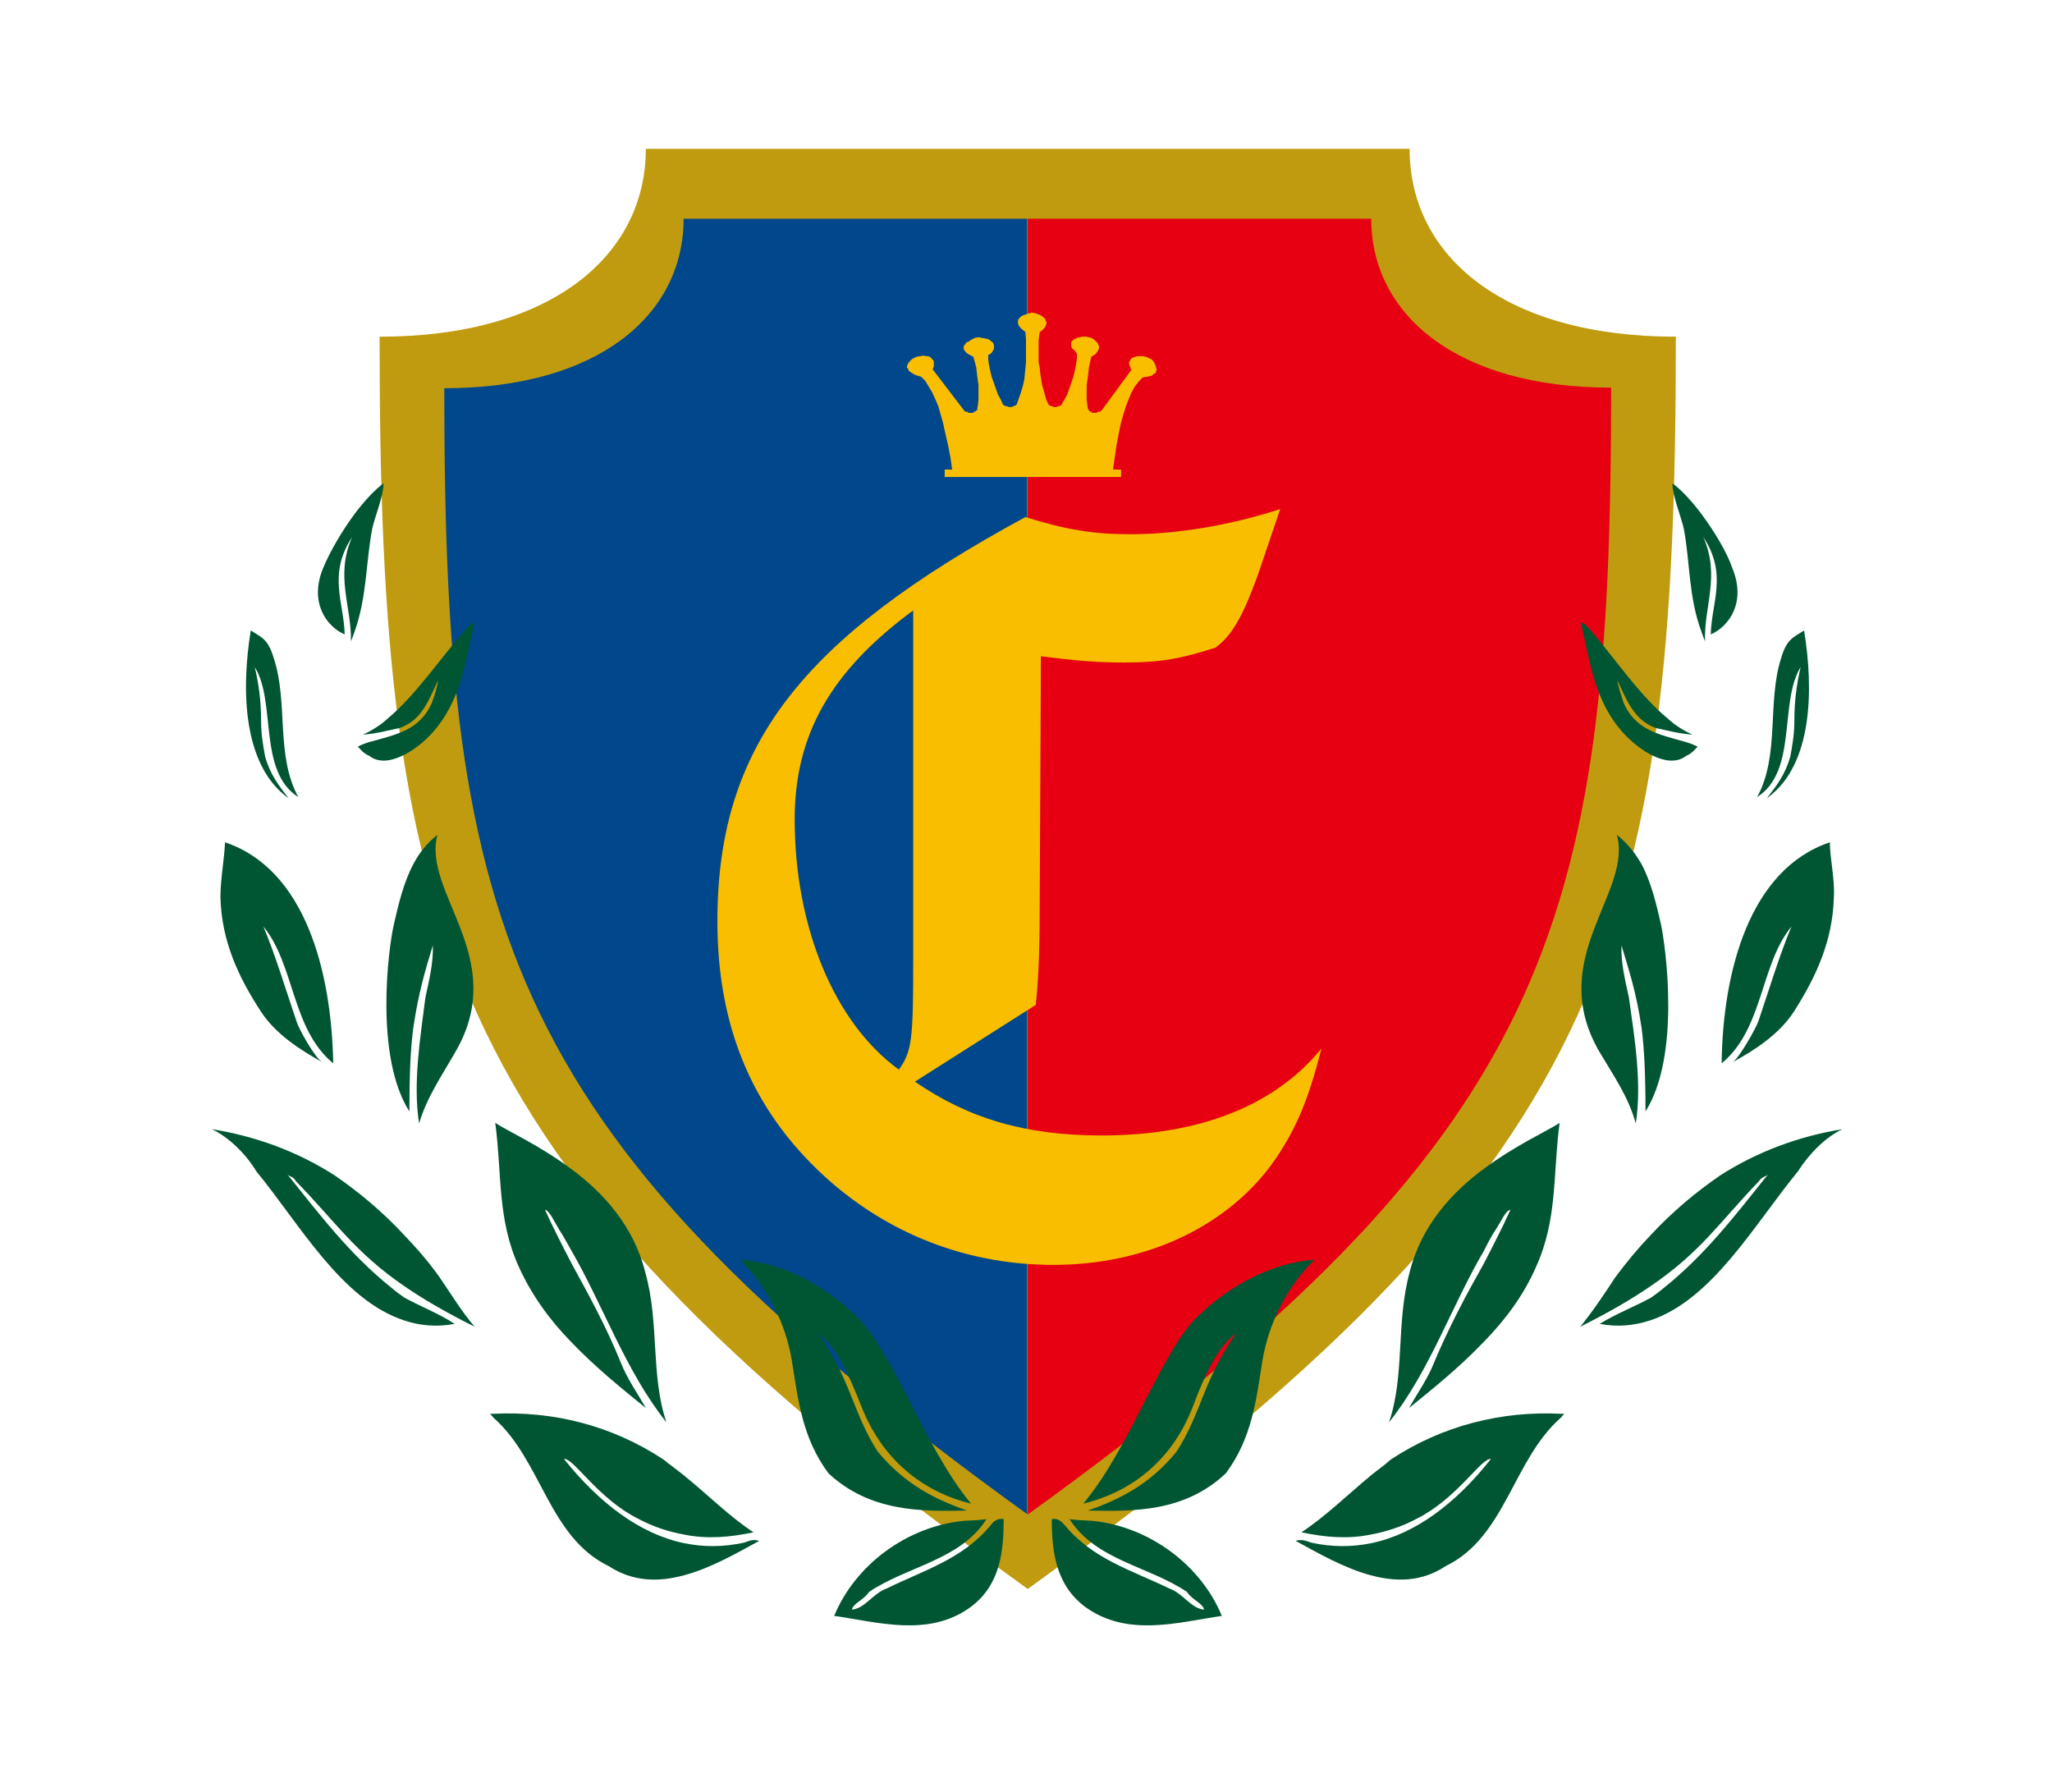 <?xml version="1.0" encoding="utf-8"?>
<!-- Generator: Adobe Illustrator 26.3.1, SVG Export Plug-In . SVG Version: 6.00 Build 0)  -->
<svg version="1.1" id="_層_1" xmlns="http://www.w3.org/2000/svg" xmlns:xlink="http://www.w3.org/1999/xlink" x="0px" y="0px"
	 viewBox="0 0 358.4 313" style="enable-background:new 0 0 358.4 313;" xml:space="preserve">
<style type="text/css">
	.st0{fill:#C09B0F;}
	.st1{fill:#E60012;}
	.st2{fill:#00478B;}
	.st3{fill:#FABE00;}
	.st4{fill:#005633;}
</style>
<path class="st0" d="M179.5,26h66.7c0,18.7,16.5,32.8,46.5,32.8c0,105.5-11.7,145.4-113.2,218.7C78,204.2,66.3,164.3,66.3,58.8
	c30,0,46.5-14.2,46.5-32.8H179.5L179.5,26z"/>
<path class="st1" d="M179.5,264.5c91.3-65.9,101.9-101.9,101.9-196.8c-27,0-41.9-12.8-41.9-29.5h-60L179.5,264.5L179.5,264.5z"/>
<path class="st2" d="M179.5,264.5C88.2,198.6,77.6,162.7,77.6,67.8c26.9,0,41.8-12.8,41.8-29.6h60V264.5z"/>
<polygon class="st3" points="160.9,65.8 160.2,65.6 159.7,65.4 159.2,65.1 158.9,64.9 158.7,64.7 158.6,64.4 158.4,64.2 158.4,64 
	158.5,63.7 158.6,63.5 158.9,63.1 159.3,62.7 159.7,62.5 160.1,62.3 160.7,62.2 161.4,62.1 161.7,62.2 162,62.2 162.4,62.3 
	162.6,62.5 162.8,62.7 163,62.9 163.1,63.2 163.1,63.6 163.1,64 162.9,64.5 168.4,71.7 168.6,71.9 168.9,71.9 169.2,72.1 
	169.6,72.1 170,72.1 170.1,71.9 170.3,71.9 170.5,71.7 170.7,71.6 170.7,71.3 170.8,70.7 170.9,69.8 170.9,68.7 170.9,67.3 
	170.7,65.8 170.5,64.1 170,62.3 169.4,62 168.9,61.7 168.6,61.4 168.4,61.1 168.3,60.9 168.3,60.6 168.4,60.3 168.6,60.1 
	168.8,59.8 169.1,59.7 169.7,59.3 170.3,59 170.9,58.9 171.5,59 172,59.1 172.5,59.2 172.9,59.4 173.1,59.6 173.4,59.8 173.5,60 
	173.6,60.3 173.6,60.6 173.6,60.9 173.5,61.1 173.4,61.3 173.2,61.6 173.1,61.7 172.8,61.9 172.6,62 172.6,62.7 172.7,63.5 
	172.9,64.5 173.2,65.8 173.7,67.2 174.3,68.9 174.8,69.8 175.2,70.7 175.6,70.9 176,71 176.3,71.1 176.6,71.1 176.9,71 177.1,70.9 
	177.4,70.8 177.6,70.6 177.7,70.3 177.9,69.7 178.3,68.6 178.7,67.2 178.9,66.3 179,65.3 179.1,64.3 179.2,63.2 179.2,62 
	179.2,60.7 179.2,59.4 179.1,58 178.5,57.5 178.2,57.2 177.9,56.8 177.8,56.5 177.8,56.3 177.8,56 177.9,55.7 178.1,55.5 
	178.3,55.3 178.6,55.1 179.2,54.9 179.8,54.7 180.3,54.6 180.8,54.7 181.4,54.9 182,55.2 182.2,55.4 182.5,55.6 182.6,55.9 
	182.7,56.1 182.8,56.4 182.7,56.7 182.6,57 182.4,57.3 182.1,57.6 181.6,58 181.4,59.4 181.4,60.7 181.4,62 181.4,63.2 181.6,64.3 
	181.7,65.3 182,67.2 182.4,68.6 182.7,69.7 183.1,70.6 183.3,70.8 183.6,70.9 183.9,71 184.1,71.1 184.4,71.1 184.7,71 185.1,70.9 
	185.4,70.7 185.9,69.8 186.4,68.9 186.7,68 187,67.2 187.5,65.7 187.8,64.4 188,63.3 188.1,62.5 188.1,61.8 187.7,61.2 187.3,60.9 
	187.1,60.5 187.1,60.2 187.1,59.8 187.2,59.6 187.4,59.4 187.7,59.2 187.9,59.1 188.2,59 189,58.8 189.7,58.8 190.2,58.9 190.6,59 
	191.1,59.3 191.5,59.7 191.7,59.9 191.8,60.1 191.9,60.4 192,60.6 191.9,60.9 191.8,61.2 191.6,61.5 191.4,61.8 191.1,62 
	190.6,62.3 190.4,63.2 190.2,64.1 190,65.8 189.8,67.3 189.8,68.7 189.8,69.8 189.9,70.7 190,71.3 190.1,71.6 190.2,71.7 
	190.4,71.9 190.6,71.9 190.7,72.1 191.1,72.1 191.5,72.1 191.8,71.9 192.1,71.9 192.4,71.7 197.6,64.6 197.4,64.1 197.2,63.6 
	197.2,63.3 197.4,62.9 197.5,62.7 197.7,62.5 198,62.4 198.3,62.3 198.6,62.2 199,62.2 199.7,62.2 200.4,62.4 200.8,62.6 
	201.2,62.8 201.6,63.3 201.8,63.8 201.9,64.1 202,64.4 202,64.6 201.9,64.9 201.8,65.2 201.5,65.3 201.2,65.6 200.8,65.7 
	200.3,65.8 199.6,65.9 199.3,66.2 198.9,66.6 198.6,67 198.2,67.5 197.6,68.6 197.1,69.8 196.6,71.1 196.2,72.4 195.8,73.8 
	195.5,75.2 195,77.8 194.7,79.9 194.4,82 195.8,82 195.8,83.3 165,83.3 165,82 166.3,82 166,79.9 165.6,77.8 165,75.2 164.7,73.8 
	164.3,72.4 163.9,71 163.4,69.8 162.8,68.5 162.2,67.5 161.6,66.5 161.3,66.2 "/>
<path class="st3" d="M159.5,167.8c0,13.6-0.2,15.8-2.5,19c-11.2-8.1-18.2-24.8-18.2-43.7c0-14.7,6.2-25.8,20.7-36.5L159.5,167.8
	L159.5,167.8z M181.8,114.6c7,0.9,10.2,1.1,14.7,1.1c6,0,9.6-0.6,15.8-2.6c3-2.2,4.9-5.8,7.4-12.7l3.9-11.5
	c-8.6,2.8-17.9,4.4-26.2,4.4c-6.4,0-11.3-0.8-18.3-3c-39.3,21.3-53.8,40.1-53.8,70.6c0,19,6.5,33.9,19.9,45.6
	c11,9.5,24.4,14.4,38.8,14.4c15.8,0,29.8-6.4,38-17.4c4.1-5.7,6.4-10.9,8.8-20.4c-8.1,10-21.3,15.2-38.4,15.2
	c-13.4,0-23.3-3-32.6-9.4l21.1-13.4c0.6-5.2,0.7-11.8,0.7-18.8L181.8,114.6L181.8,114.6z"/>
<path class="st4" d="M130,269.4c-3.7,0.8-7.1,0.8-10.5,0.1c-7.8-1.6-14.9-7.1-21-14.7c1.6-0.3,5.9,6.9,12.9,10.4
	c2.6,1.4,5.3,2.3,8.1,2.8c3.9,0.8,7.9,0.5,12.1-0.4c-4-2.6-7.8-6.4-12.1-9.9c-1.1-0.9-2.4-1.8-3.6-2.8c-9.1-6-19.3-8.5-29.7-8h-0.6
	c0.2,0.2,0.4,0.5,0.6,0.7c8.4,7.4,9.6,20.8,20.1,25.9c4.3,2.8,8.8,2.8,13.2,1.6c4.5-1.2,8.9-3.7,13.1-6
	C131.7,268.8,131,269,130,269.4L130,269.4z"/>
<path class="st4" d="M168.9,263.8c-5.5-1.9-10.9-4.6-15.6-10.3c-4.4-6.8-4.7-12.7-10.4-20.6c3.1,2.1,5.2,6.8,7.5,12.6
	c4,10.3,11.8,15.3,19.2,17.1c-8.2-9.9-13.7-26.8-20.1-32.8c-5.6-5.4-12.9-9.3-20.3-9.8c4.7,4.5,8,11,9.1,17.6
	c1.1,6.9,1.8,13.5,6.4,19.7C151.9,264,160.8,264,168.9,263.8L168.9,263.8z"/>
<path class="st4" d="M173,266.4c-4.9,5.9-11.6,7.8-18.1,11c-2.5,0.9-3.8,3.5-6.1,3.7c0.2-1.1,2.1-1.7,3-3.1
	c6.7-4.5,15.9-5.5,20.5-12.7c-1.2,0.2-2.3,0.2-4,0.3c-10,1-19,7.8-22.6,16.6c7.7,1.1,16.6,3.8,23.9-1.6c5.2-3.9,5.7-9.9,5.7-15.3
	C174.2,265.1,173.5,265.7,173,266.4L173,266.4z"/>
<path class="st4" d="M97.7,214.8c0.8,1.2,1.4,2.4,2.1,3.6c5.6,9.7,9.5,21.1,16.6,30c-2.8-8.2-1.2-17.4-3.7-26.2
	c-2-8.1-7.4-14-13-18.1c-5.5-4.1-11.1-6.6-13.2-8c1.2,8.9,0.3,16.7,4.1,25.1c2.3,5.1,5.5,9.4,9.1,13.1c4.3,4.5,8.9,8.2,13.1,11.6
	c-1.7-3-3.2-5-4.4-8c-2.5-6.2-5.6-11.8-8.6-17.3c-1.6-3.1-3.2-6.2-4.6-9.3C95.9,211.3,96.9,213.5,97.7,214.8L97.7,214.8z"/>
<path class="st4" d="M70.6,226.6c-0.7-0.5-1.4-1-2.1-1.6c-7.3-5.8-12.6-12.8-18.3-19.9c0.5,0.5,1,0.3,1.5,1.2
	c7.1,7.3,10.3,12.4,18.9,18.3c3.2,2.2,7.1,4.5,12.3,7.1c-2.3-2.7-3.9-5.4-6.1-8.6c-1.9-2.7-4-5.1-6.2-7.4
	c-3.8-4.1-7.9-7.5-12.1-10.4c-6.7-4.3-14-6.9-21.5-8.1c3,1.4,6,4.4,7.8,7.4c7.5,9.1,14.8,22.4,25.8,26c2.7,0.9,5.6,1.2,8.8,0.6
	C76.7,229.4,73.5,228.2,70.6,226.6L70.6,226.6z"/>
<path class="st4" d="M73.2,196.2c1.4-4.7,3.9-8.2,6.4-12.6c9.4-16.3-5.9-27.7-3.2-37.8c-1.9,1.5-3.2,3.2-4.2,5.1
	c-1.7,3.2-2.6,7-3.4,10.5c-1,4.3-3.4,23.1,2.7,32.7c0-6.3,0.2-11,0.7-14.7c0.9-6,2-9.7,3.4-14.3c0.1,3-0.6,5.9-1.3,9.1
	C73.4,181.3,72.1,189.2,73.2,196.2L73.2,196.2z"/>
<path class="st4" d="M67.7,125.5c-1.3,1.2-2.8,2.1-4.3,2.8c1.2-0.1,2.7-0.3,4.3-0.7c0.6-0.1,1.2-0.3,1.9-0.4c3.7-1.2,5-4.1,6.9-8.4
	c-0.2,1.4-0.5,2.4-1.1,4c-1.7,3.8-4.7,5-7.7,5.9c-1.9,0.6-3.8,0.9-5.2,1.7c0.5,0.5,1,1.2,2,1.6c1,0.8,2.1,0.9,3.2,0.8
	c2.7-0.4,5.7-2.5,7.6-4.6c5.3-5.7,6-12.8,7.6-19.5c-0.4,0.1-0.8,0.4-1.3,0.9C76.8,115.1,72.7,121.3,67.7,125.5z"/>
<path class="st4" d="M60.2,110.8c-0.1-5.5-3-10.5,1.3-17c-3,6.8-0.1,12-0.2,18.2c0.2-0.5,0.4-1,0.6-1.6c2.2-6.1,2-12.2,3.1-18
	c0.5-2.3,2-5.8,2-8c-1.5,1.1-3.3,3-5.1,5.4c-2.3,3.1-4.4,6.8-5.5,9.5C54,105.2,57,109.4,60.2,110.8L60.2,110.8z"/>
<path class="st4" d="M50.4,139.4c-1.7-2.2-3.2-4.1-4.1-7.3c-0.4-2.2-0.7-4-0.7-6.2c0-3.5-0.4-6.4-1.1-9.4c3.8,6.1,0.5,18.2,7.6,22.7
	c-4-7.3-1.7-16.5-4.3-24.3c-1-3.4-2.2-3.6-4-4.8C42.1,120.5,42.4,133.7,50.4,139.4z"/>
<path class="st4" d="M56.3,185.5c-1.3-0.7-4.2-6-4.5-7.1c-1.9-5.6-3.7-11.6-5.8-16.6c5.5,6.7,4.9,17.9,12.2,23.9
	c-0.3-16.1-4.9-33.9-18.9-38.6c-0.1,2.8-0.8,6.4-0.8,9.6c0.2,7.6,3.1,13.9,7.1,20C48.2,180.7,52.7,183.5,56.3,185.5z"/>
<path class="st4" d="M229,269.4c3.6,0.8,7.1,0.8,10.5,0.1c7.8-1.6,14.9-7.1,20.9-14.7c-1.6-0.3-5.9,6.9-12.9,10.4
	c-2.6,1.4-5.4,2.3-8.1,2.8c-3.9,0.8-7.9,0.5-12.1-0.4c4-2.6,7.9-6.4,12.1-9.9c1.1-0.9,2.4-1.8,3.5-2.8c9.1-6,19.4-8.5,29.7-8h0.6
	c-0.2,0.2-0.4,0.5-0.6,0.7c-8.4,7.4-9.6,20.8-20.1,25.9c-4.2,2.8-8.7,2.8-13.1,1.6c-4.5-1.2-8.9-3.7-13.1-6
	C227.1,268.8,228,269,229,269.4L229,269.4z"/>
<path class="st4" d="M190,263.8c5.5-1.9,10.9-4.6,15.5-10.3c4.4-6.8,4.7-12.7,10.4-20.6c-3.1,2.1-5.3,6.8-7.5,12.6
	c-3.9,10.3-11.7,15.3-19.2,17.1c8.3-9.9,13.7-26.8,20.1-32.8c5.6-5.4,13-9.3,20.3-9.8c-4.7,4.5-8,11-9.1,17.6
	c-1.1,6.9-1.8,13.5-6.4,19.7C207,264,198.2,264,190,263.8L190,263.8z"/>
<path class="st4" d="M186,266.4c4.9,5.9,11.6,7.8,18.2,11c2.5,0.9,3.8,3.5,6.1,3.7c-0.2-1.1-2.1-1.7-3-3.1
	c-6.7-4.5-15.9-5.5-20.5-12.7c1.3,0.2,2.4,0.2,4,0.3c10,1,19,7.8,22.6,16.6c-7.6,1.1-16.5,3.8-23.9-1.6c-5.2-3.9-5.8-9.9-5.8-15.3
	C184.8,265.1,185.4,265.7,186,266.4L186,266.4z"/>
<path class="st4" d="M261.2,214.8c-0.8,1.2-1.4,2.4-2,3.6c-5.7,9.7-9.5,21.1-16.6,30c2.8-8.2,1.2-17.4,3.6-26.2
	c2-8.1,7.4-14,13-18.1c5.5-4.1,11.1-6.6,13.2-8c-1.2,8.9-0.3,16.7-4.1,25.1c-2.2,5.1-5.5,9.4-9.1,13.1c-4.3,4.5-8.9,8.2-13.1,11.6
	c1.7-3,3.2-5,4.4-8c2.6-6.2,5.6-11.8,8.7-17.3c1.6-3.1,3.2-6.2,4.6-9.3C263,211.3,262.1,213.5,261.2,214.8L261.2,214.8z"/>
<path class="st4" d="M288.4,226.6c0.7-0.5,1.4-1,2.1-1.6c7.3-5.8,12.6-12.8,18.3-19.9c-0.5,0.5-1,0.3-1.6,1.2
	c-7,7.3-10.2,12.4-18.9,18.3c-3.2,2.2-7.1,4.5-12.3,7.1c2.2-2.7,4-5.4,6.1-8.6c2-2.7,4-5.1,6.2-7.4c3.8-4.1,7.9-7.5,12.1-10.4
	c6.7-4.3,14-6.9,21.4-8.1c-3,1.4-5.9,4.4-7.8,7.4c-7.5,9.1-14.9,22.4-25.8,26c-2.8,0.9-5.7,1.2-8.8,0.6
	C282.3,229.4,285.5,228.2,288.4,226.6L288.4,226.6z"/>
<path class="st4" d="M285.7,196.2c-1.3-4.7-3.8-8.2-6.4-12.6c-9.4-16.3,5.9-27.7,3.1-37.8c1.9,1.5,3.2,3.2,4.3,5.1
	c1.7,3.2,2.6,7,3.4,10.5c0.9,4.3,3.4,23.1-2.7,32.7c0-6.3-0.2-11-0.7-14.7c-0.9-6-2.1-9.7-3.5-14.3c-0.1,3,0.6,5.9,1.3,9.1
	C285.5,181.3,286.8,189.2,285.7,196.2L285.7,196.2z"/>
<path class="st4" d="M291.3,125.5c1.3,1.2,2.8,2.1,4.3,2.8c-1.2-0.1-2.7-0.3-4.3-0.7c-0.6-0.1-1.2-0.3-1.9-0.4
	c-3.6-1.2-5-4.1-6.9-8.4c0.2,1.4,0.6,2.4,1.1,4c1.7,3.8,4.7,5,7.7,5.9c1.9,0.6,3.7,0.9,5.2,1.7c-0.5,0.5-1,1.2-2,1.6
	c-1,0.8-2.1,0.9-3.2,0.8c-2.8-0.4-5.6-2.5-7.6-4.6c-5.3-5.7-6-12.8-7.6-19.5c0.5,0.1,0.8,0.4,1.3,0.9
	C282.2,115.1,286.2,121.3,291.3,125.5L291.3,125.5z"/>
<path class="st4" d="M298.8,110.8c0.1-5.5,3-10.5-1.3-17c3,6.8,0.1,12,0.3,18.2c-0.2-0.5-0.4-1-0.6-1.6c-2.3-6.1-2-12.2-3.1-18
	c-0.5-2.3-2-5.8-2-8c1.5,1.1,3.3,3,5.1,5.4c2.3,3.1,4.5,6.8,5.4,9.5C305,105.2,302,109.4,298.8,110.8L298.8,110.8z"/>
<path class="st4" d="M308.6,139.4c1.7-2.2,3.2-4.1,4.1-7.3c0.4-2.2,0.7-4,0.7-6.2c0-3.5,0.4-6.4,1.1-9.4c-3.8,6.1-0.5,18.2-7.6,22.7
	c4-7.3,1.7-16.5,4.2-24.3c1-3.4,2.2-3.6,4-4.8C316.8,120.5,316.6,133.7,308.6,139.4z"/>
<path class="st4" d="M302.6,185.5c1.2-0.7,4.1-6,4.5-7.1c1.9-5.6,3.7-11.6,5.8-16.6c-5.5,6.7-4.9,17.9-12.2,23.9
	c0.2-16.1,4.9-33.9,18.9-38.6c0,2.8,0.9,6.4,0.7,9.6c-0.2,7.6-3.1,13.9-7,20C310.7,180.7,306.3,183.5,302.6,185.5L302.6,185.5z"/>
</svg>
